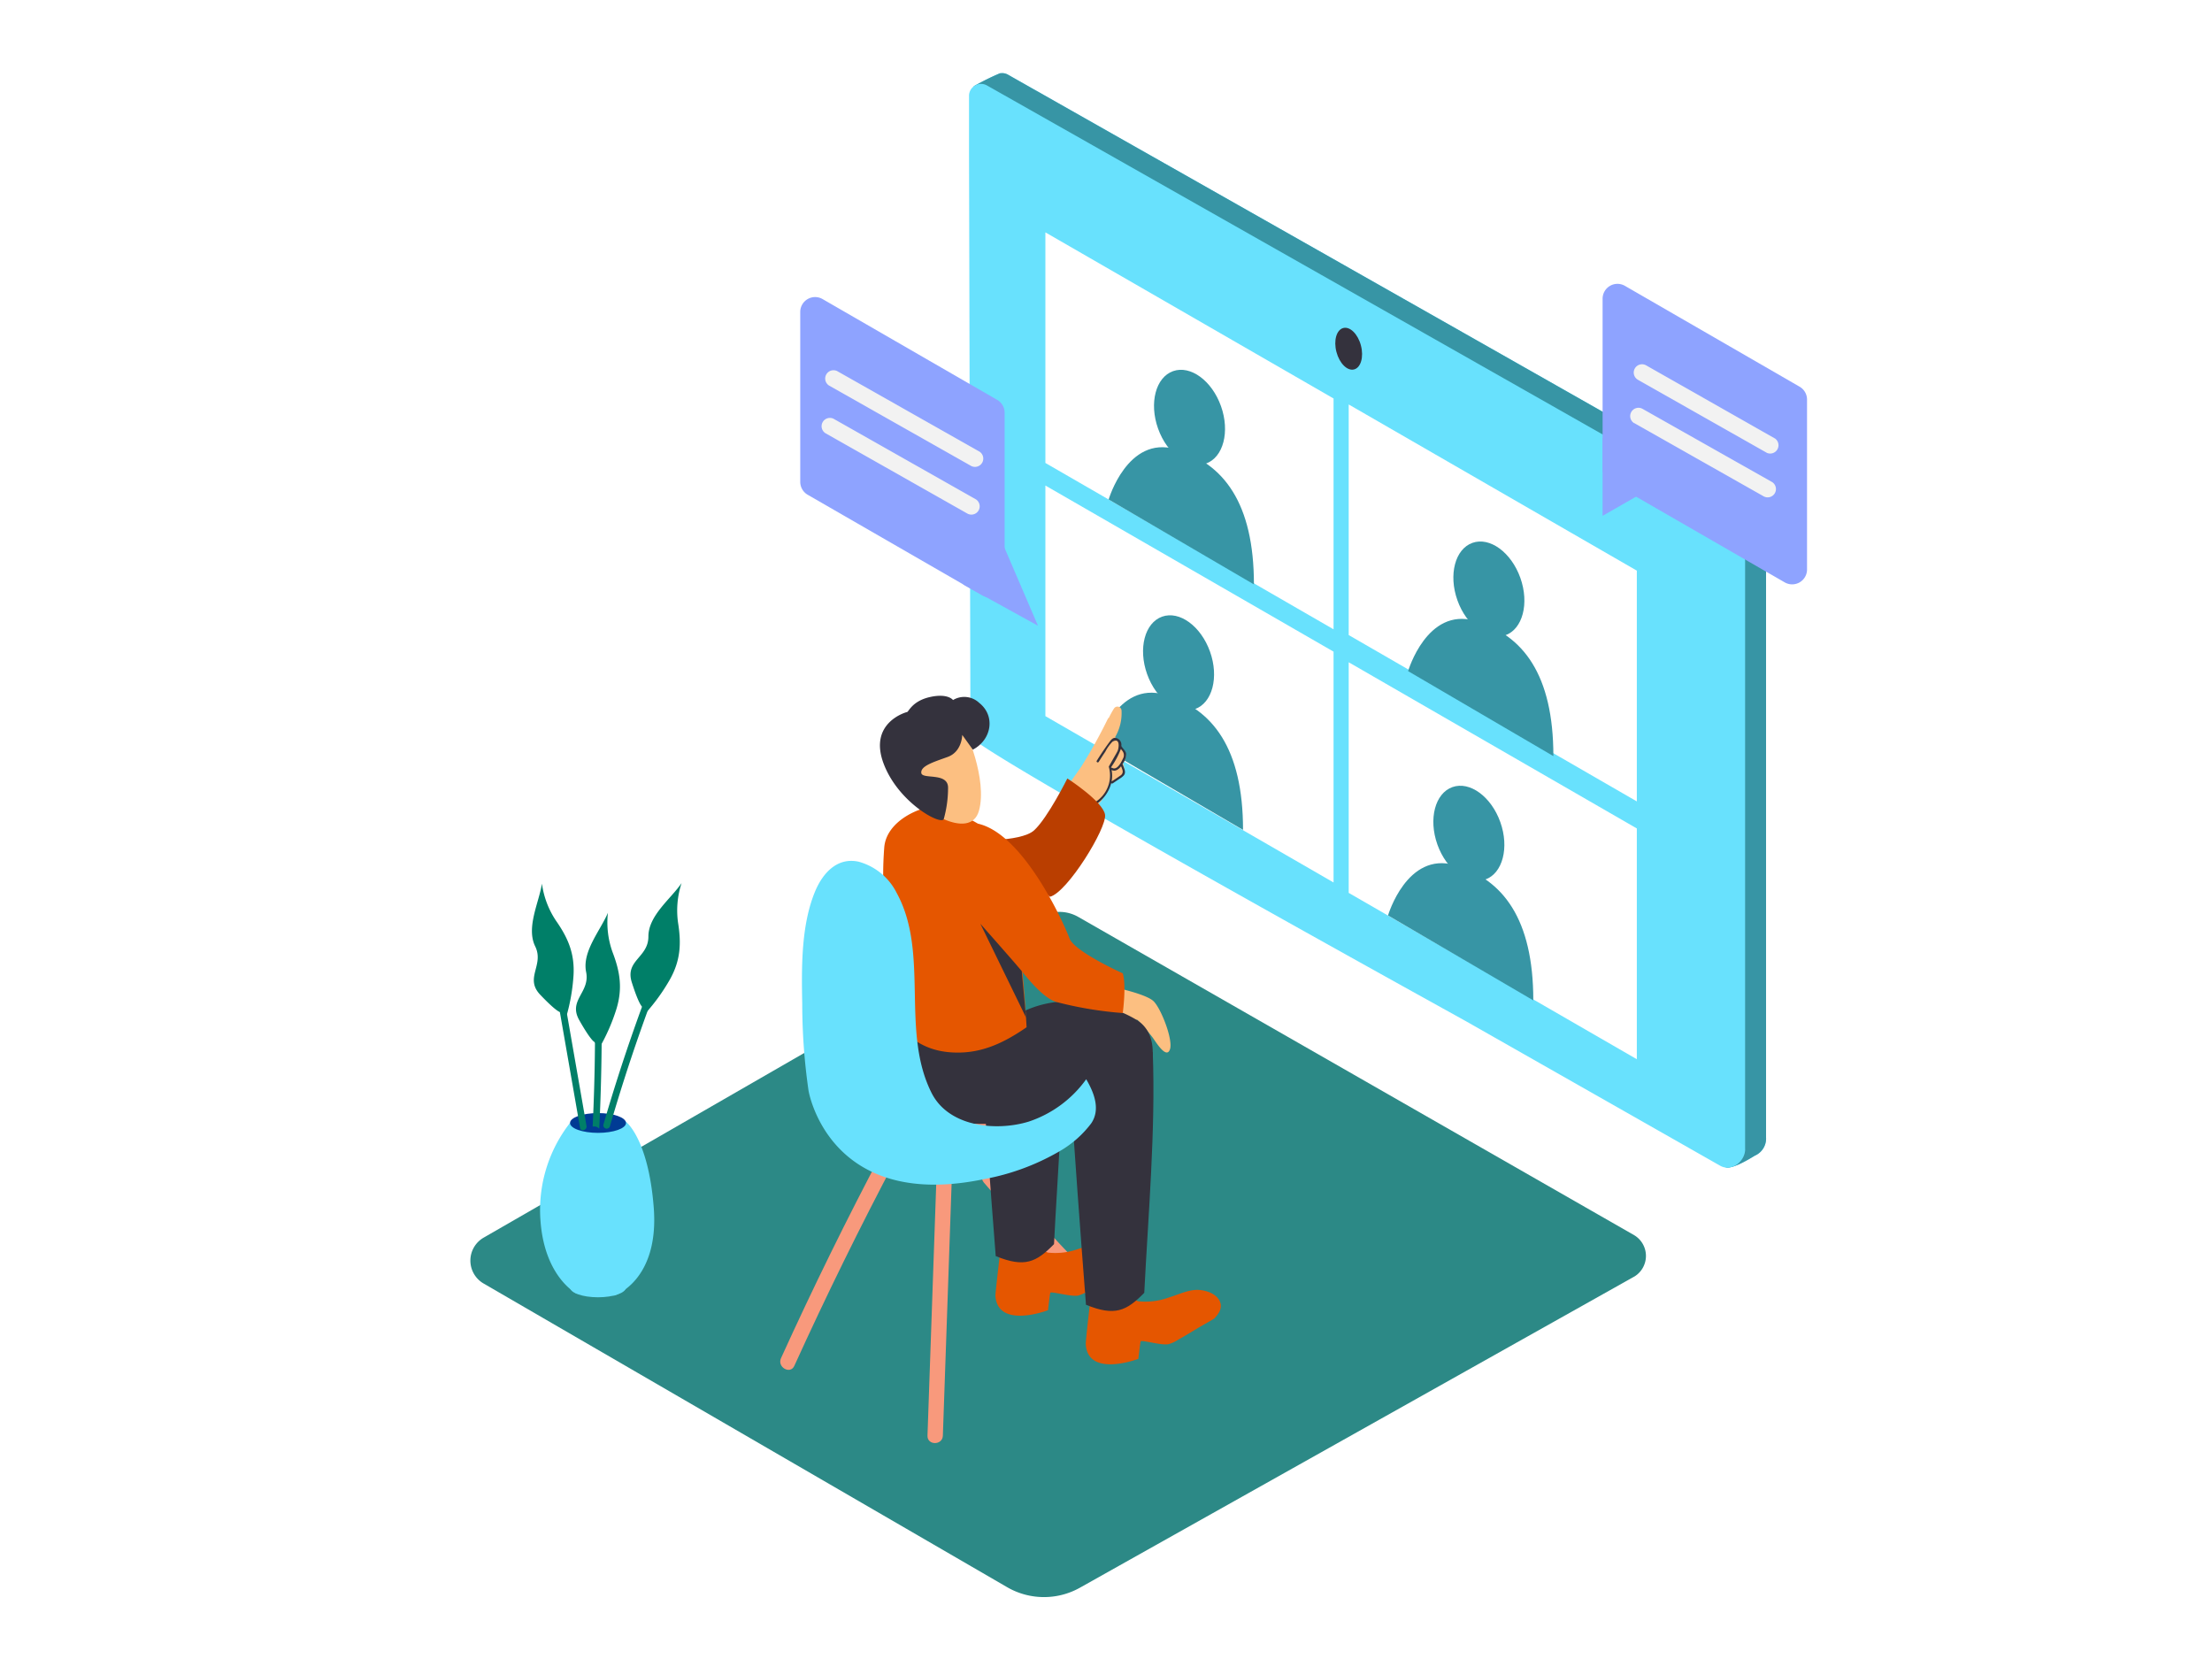<svg xmlns="http://www.w3.org/2000/svg" aria-hidden="true" viewBox="0 0 400 300"><g data-name="Layer 2"><path fill="#2c8986" d="M295.53 223.37a4.37 4.37 0 0 1 .08 7.43l-100.33 56.31a13.29 13.29 0 0 1-13.18-.11l-94.65-54.9a4.79 4.79 0 0 1 0-8.29l100.69-58a6.88 6.88 0 0 1 6.85 0z"/><path fill="url(#a)" d="M179 223.49c-14.73 8.59-25.26 14.36-47.92 27.3 17.15 10.42 30.44 20 32.37 21.14l50.9-29.93c-3.96-2-17.04-9.44-35.35-18.51z" style="mix-blend-mode:multiply"/><path fill="#68e1fd" d="M319.36 205.72V94a4.55 4.55 0 0 0-2.26-4c-9.28-5.39-114.42-64.94-134.83-76.5a2.12 2.12 0 0 0-1.37-.25.11.11 0 0 0-.08 0 44.07 44.07 0 0 0-4.75 2.36 4.52 4.52 0 0 0 3 .81v8.93l.26 105.82c0 2.12 88 50.62 89.83 51.68l44.36 25.25c-1.44 1.1-2.23 2.85-1.35 3 1.18.22 3.74-1.24 5.14-2.11a3.44 3.44 0 0 0 .95-.61 3.35 3.35 0 0 0 1.1-2.66z"/><path fill="#3795a5" d="M319.36 205.72V94a4.55 4.55 0 0 0-2.26-4c-9.28-5.39-114.42-64.94-134.83-76.5a2.12 2.12 0 0 0-1.37-.25.11.11 0 0 0-.08 0 44.07 44.07 0 0 0-4.75 2.36 4.52 4.52 0 0 0 3 .81v8.93l.26 105.82c0 2.12 88 50.62 89.83 51.68l44.36 25.25c-1.44 1.1-2.23 2.85-1.35 3 1.18.22 3.74-1.24 5.14-2.11a3.44 3.44 0 0 0 .95-.61 3.35 3.35 0 0 0 1.1-2.66z"/><path fill="#68e1fd" d="M175.23 17.2a2.18 2.18 0 0 1 3.24-1.75C198.89 27 304 86.56 313.31 91.95a4.55 4.55 0 0 1 2.26 4v111.66c.17 2.28-2.41 4.39-4.51 3.19l-45.74-26c-1.84-1.05-89.83-49.56-89.83-51.68l-.26-105.82z"/><path fill="#fff" d="M189.04 87.8v41.7l52.11 30.08v-41.74L189.04 87.8zm54.85 31.96v41.7l52.1 30.08v-41.73l-52.1-30.05zm-54.85-77.74v41.7l52.11 30.08V72.06l-52.11-30.04zm54.85 31.12v41.7l52.1 30.08v-41.73l-52.1-30.05z"/><ellipse cx="243.89" cy="63.08" fill="#34323d" rx="2.29" ry="3.87" transform="rotate(-14.64 243.81 63.09)"/><ellipse cx="215.1" cy="75.47" fill="#3795a5" rx="6.04" ry="8.87" transform="rotate(-19.59 215.105 75.461)"/><path fill="#3795a5" d="M200.48 90.32s3.41-11.62 12.1-9.09 14.17 9.74 14.17 24.45"/><ellipse cx="269.24" cy="106.51" fill="#3795a5" rx="6.04" ry="8.87" transform="rotate(-19.59 269.273 106.525)"/><path fill="#3795a5" d="M254.63 121.36s3.41-11.62 12.1-9.09 14.17 9.73 14.17 24.46"/><ellipse cx="213.12" cy="119.86" fill="#3795a5" rx="6.04" ry="8.87" transform="rotate(-19.59 213.137 119.86)"/><path fill="#3795a5" d="M198.51 134.71s3.41-11.62 12.1-9.09 14.17 9.74 14.17 24.45"/><ellipse cx="265.62" cy="150.68" fill="#3795a5" rx="6.04" ry="8.87" transform="rotate(-19.59 265.644 150.696)"/><path fill="#3795a5" d="M251 165.54s3.41-11.62 12.1-9.09 14.17 9.74 14.17 24.45"/><path fill="#f8997c" d="M191.14 189.65c-4.31-3-9.38-4.66-14.86-3.45-5.84 1.28-10.89 5-16.84 5.85-.94.14-4.69-.1-5.27.44-16.55 15.66 29.71 14 29.71 14 4.49-3.68 8.72-7.3 13.17-11-1.34-3.04-3.6-4.22-5.91-5.84zm-21.78 22.71-1.64 47.25c-.06 1.79 2.72 1.79 2.78 0l1.64-47.25c.07-1.8-2.71-1.79-2.78 0zm34.69 25.28q-12.64-12.37-24.15-25.81c-1.17-1.36-3.13.61-2 2q11.5 13.43 24.15 25.81c1.31 1.22 3.29-.75 2-2z"/><path fill="#f8997c" d="M159.71 208q-9.81 18.52-18.48 37.6c-.74 1.62 1.66 3 2.4 1.41q8.67-19.08 18.48-37.6c.89-1.6-1.56-3.01-2.4-1.41z"/><path fill="#fcbf81" d="M201.24 178.48s6 1.23 7.37 2.58 3.56 7 2.95 8.71-2.33-1-3.07-2.08a36.59 36.59 0 0 0-2.82-3.28 10.49 10.49 0 0 1-5.83-.77"/><path fill="#e55600" d="M203.25 229.65c.87-.89 1.43-1.87 1.13-2.84-.53-1.74-2.89-2.44-4.5-2.35s-3.29.91-4.92 1.4a12.24 12.24 0 0 1-5.34.66 1.19 1.19 0 0 1-.75-.41 3 3 0 0 1-2.16-2l-5.35-1.92S180 233.51 180 234.31c.4 6.1 9.51 2.62 9.51 2.62s.32-2.76.41-3.13 3.58.71 5 .49a6.32 6.32 0 0 0 1.87-.87c1.08-.59 2.13-1.23 3.18-1.87s2.19-1.25 3.28-1.9z"/><path fill="#34323d" d="M183.29 187.91c-2 .2-4 .46-6 .74q1.25 19.26 2.77 38.49c5.2 2.13 7.31 1.14 10.54-2.16.61-12.24 1.69-25.06 1.65-37.42-3 .13-5.98.26-8.96.35z"/><path fill="#34323d" d="M161.65 184.39s-.86 14.05 6.2 17.19 21.55 1.57 28.67-2.61a77 77 0 0 1 11.56-5.77s1.83-6.15-2.61-8.81-14.26-5.94-23 0"/><path fill="#fcbf81" d="M192.63 145.8a11.48 11.48 0 0 1 .78-1.53.16.16 0 0 0 .05.08.2.2 0 0 0 .37.06l.57-.86a1 1 0 0 0 0 .34.86.86 0 0 0 .95.67.85.85 0 0 0 .76-1.07l.26-.3a.85.85 0 0 0 0 .26.75.75 0 0 0 1.23.31c.1-.08.19-.18.28-.27a.63.63 0 0 0 .5 0 19.26 19.26 0 0 0 2.15-.88.33.33 0 0 1-.11-.53 21.5 21.5 0 0 1 2.61-1.81.31.31 0 0 1 .11-.06l.05-.09a2.94 2.94 0 0 0-.14-2.1 2.3 2.3 0 0 0 .47-1.95.35.35 0 0 1-.2-.08 1.59 1.59 0 0 1-.33-.39 2.23 2.23 0 0 1-.37-.67.3.3 0 0 1 .11-.34c-.34-.45-.74-.88-1.09-1.28a8.6 8.6 0 0 0 1.17-4.83.74.74 0 0 0-1.37-.35 15.57 15.57 0 0 0-.91 1.65.62.62 0 0 0-.21.23 91.19 91.19 0 0 1-4.81 8.65c-.3.47-4 5.51-3.54 5.63-.03.23-3.03 7.14.66 1.51zm2.16-2.13v-.05a.2.2 0 0 0 .3 0 .76.76 0 0 0 .63.12.48.48 0 0 1-1-.06z"/><path fill="#fcbf81" d="M193 144.19a8 8 0 0 0 2-2.24 1.54 1.54 0 0 1 2.13-.6 9 9 0 0 0 .09-1.22c0-2.08 3.27-2.11 3.23 0a7.86 7.86 0 0 1-1.25 4.62 13.24 13.24 0 0 1-3.52 3.11 1.66 1.66 0 0 1-2.46-1.25l-.14-.11a1.63 1.63 0 0 1-.08-2.31z"/><path fill="#34323d" d="M198.21 145.43a6.55 6.55 0 0 0 2.74-3.83.18.18 0 0 0 .26.06l1.29-.87a3 3 0 0 0 .73-.59c.47-.6 0-1.29-.19-1.91a.2.2 0 0 0-.07-.09l.18-.3a2.76 2.76 0 0 0 .49-1.6c-.09-.56-.62-.93-.87-1.41a1.25 1.25 0 0 0-.75-1.37c-.69-.31-1.07.21-1.44.72q-1.19 1.62-2.25 3.33c-.14.22.22.42.35.2.39-.62.78-1.23 1.19-1.83a7.61 7.61 0 0 1 1.3-1.82c1.44-.83 1.16 1.16.93 1.67-.14.3-.31.58-.48.87l-1.09 1.92a.18.18 0 0 0 0 .16 5.68 5.68 0 0 1-2.49 6.31c-.26.18-.04.53.17.38zm2.93-6.57a.18.18 0 0 0-.21 0v-.13a15.36 15.36 0 0 0 1.76-3.29c.1.13.2.25.3.39a1.23 1.23 0 0 1 .07 1.36c-.29.63-1.06 2.17-1.93 1.67zm-.13 2.46a5.65 5.65 0 0 0 0-2.08c.69.34 1.28-.11 1.71-.68a4.46 4.46 0 0 1 .29.8.84.84 0 0 1-.43.9c-.52.37-1.06.74-1.58 1.05z"/><path fill="#ba3e00" d="M175.12 151.95s9.43.45 11.89-1.81 6-9.37 6-9.37 6.5 4.18 6.82 6.58-6.79 14-9.95 14.81"/><path fill="#e55600" d="M219.56 238.45c.87-.89 1.43-1.87 1.13-2.84-.53-1.74-2.89-2.44-4.5-2.35s-3.29.91-4.92 1.4a12.24 12.24 0 0 1-5.34.66 1.19 1.19 0 0 1-.75-.41 3 3 0 0 1-2.16-2l-5.36-1.91s-1.37 11.31-1.32 12.1c.4 6.1 9.51 2.62 9.51 2.62s.32-2.76.41-3.13 3.58.71 5 .49a6.32 6.32 0 0 0 1.87-.87c1.08-.59 2.13-1.23 3.18-1.87s2.17-1.24 3.25-1.89z"/><path fill="#34323d" d="M199 184.73c-1.84-.87-3.77-.78-6-.77.31 4.52.14 6.15.42 10.67l.08 1.2c.86 13.38 1.84 26.75 2.88 40.11 5.2 2.13 7.31 1.14 10.54-2.16.72-14.24 2.06-29.28 1.54-43.45-3.03-2.97-5.7-3.81-9.46-5.6z"/><path fill="#e55600" d="M161.52 181.48c0 .35.07 1.51.12 2.91 2.92 3.85 6.5 6.11 12.11 5.94 4.54-.13 8.33-2.12 11.89-4.57-.44-8.23-1.77-22.28-3.85-32.08-.18-.83-2.33-1.38-3-1.73-1.48-.81-.61-2.2-2.06-3.07a49.7 49.7 0 0 0-6.55-3.19h-.06c-3.62-.05-9.85 2.73-10.22 7.57-.57 7.45.25 11.93.83 19.36.27 3 .54 5.95.79 8.86z"/><path fill="#fcbf81" d="M174.11 131.6c.48.12 4.49 9.36 2.92 15s-11.1-.16-13.5-4.43 1.57-12.91 10.58-10.57z"/><path fill="#34323d" d="M174 132.89s0 3.05-2.66 4-4.88 1.65-4.74 2.88 4.82-.17 4.84 2.65a21 21 0 0 1-.76 5.63c-.29 1.38-8.3-2.86-10.94-10.09s4-9.15 4.29-9.2.92-2 4.16-2.72 4.15.55 4.15.55a3.93 3.93 0 0 1 4.73.51c3 2.37 2.23 6.7-1.15 8.46z"/><path fill="#e55600" d="M175.64 161.53s9.91 18.1 15.39 19.66a67.37 67.37 0 0 0 12 2s.68-5 0-7.18c0 0-8.77-3.95-9.63-6.32s-8.25-19-16.64-20.76"/><path fill="#34323d" d="M184.76 175.6c-.61-.78-7.48-8.56-7.48-8.56l8.26 16.96z"/><path fill="#68e1fd" d="M196.42 195.16a20.89 20.89 0 0 1-10.42 7.67c-5.89 1.79-14.46.95-17.55-5.21-5.63-11.21-.34-25.23-6.29-36.13a10.93 10.93 0 0 0-6.9-5.67c-3.86-.84-6.5 2.05-7.9 5.46-2.51 6.11-2.42 13.73-2.29 20.23a110.49 110.49 0 0 0 1.14 15.72s3.6 21.84 31.7 16a42.24 42.24 0 0 0 13.8-5.11 19 19 0 0 0 5.63-5c1.66-2.47.56-5.44-.92-7.96zm-93.35 7.91a25.56 25.56 0 0 0-5.34 17.58c.71 10.26 6.49 13.24 6.49 13.24l6.88.38s8.18-2.67 7.11-16c-1-12.53-5.08-15.47-5.08-15.47"/><ellipse cx="108.14" cy="203.07" fill="#003b94" rx="5.06" ry="1.79"/><ellipse cx="108.14" cy="232.8" fill="#68e1fd" rx="5.06" ry="1.79"/><path fill="#007f68" d="m106.06 203.61-6.13-35.16c-.13-.77-1.3-.44-1.17.32l6.13 35.16c.11.77 1.3.45 1.17-.32zm1.11.12a1.46 1.46 0 0 1 .56 0 1.27 1.27 0 0 1 .63.38q.73-14.73.26-29.48c0-.78-1.23-.78-1.21 0q.47 14.56-.24 29.1zm13.78-34.12a323.29 323.29 0 0 0-11.84 33.78.61.61 0 0 0 1.17.32 323.28 323.28 0 0 1 11.84-33.78c.29-.71-.88-1.03-1.17-.32z"/><path fill="#007f68" d="M101.24 183s-.66-.08-3.55-3.12.76-5.33-.91-8.75.69-7.92 1.22-11.34a15.88 15.88 0 0 0 2.54 6.7c2.18 3.12 3.4 5.94 3.17 9.9a35 35 0 0 1-1.28 7.38m5.01 4.61s-.62-.24-2.69-3.9 2-5 1.24-8.71 2.59-7.51 3.94-10.71a15.88 15.88 0 0 0 .84 7.12c1.36 3.56 1.85 6.58.67 10.37a35 35 0 0 1-3 6.85m7.64-7.4s-.56-.36-1.83-4.36 3-4.46 3-8.28 4.07-6.82 6-9.67a15.88 15.88 0 0 0-.64 7.14c.6 3.76.47 6.82-1.47 10.29a35 35 0 0 1-4.38 6.08"/><path fill="#8ea3ff" d="M326.77 72.25V103a2.69 2.69 0 0 1-4 2.33L291.15 87.1a2.69 2.69 0 0 1-1.35-2.33V54a2.69 2.69 0 0 1 4-2.33l31.58 18.23a2.69 2.69 0 0 1 1.39 2.35z"/><path fill="#8ea3ff" d="M289.8 79.15v14.13l9.57-5.48-9.57-8.65zm-108.13-4.53v30.74a2.69 2.69 0 0 1-4 2.33l-31.61-18.22a2.69 2.69 0 0 1-1.35-2.33V56.39a2.69 2.69 0 0 1 4-2.33l31.58 18.23a2.69 2.69 0 0 1 1.38 2.33z"/><path fill="#8ea3ff" d="m174.16 105.69 13.54 7.46-6.77-15.76"/><path fill="#f2f2f2" d="m296.12 68.64 23.41 13.26a1.5 1.5 0 0 0 1.47-2.59l-23.36-13.26a1.5 1.5 0 0 0-1.51 2.59zm-.59 7.87 23.41 13.25a1.5 1.5 0 0 0 1.51-2.59L297 73.92a1.5 1.5 0 0 0-1.51 2.59zm-145.61-6.79 25.68 14.53a1.5 1.5 0 0 0 1.51-2.59l-25.68-14.53a1.5 1.5 0 0 0-1.51 2.59zm-.65 8.62 25.68 14.54a1.5 1.5 0 0 0 1.51-2.59l-25.68-14.54a1.5 1.5 0 0 0-1.51 2.59z"/></g></svg>